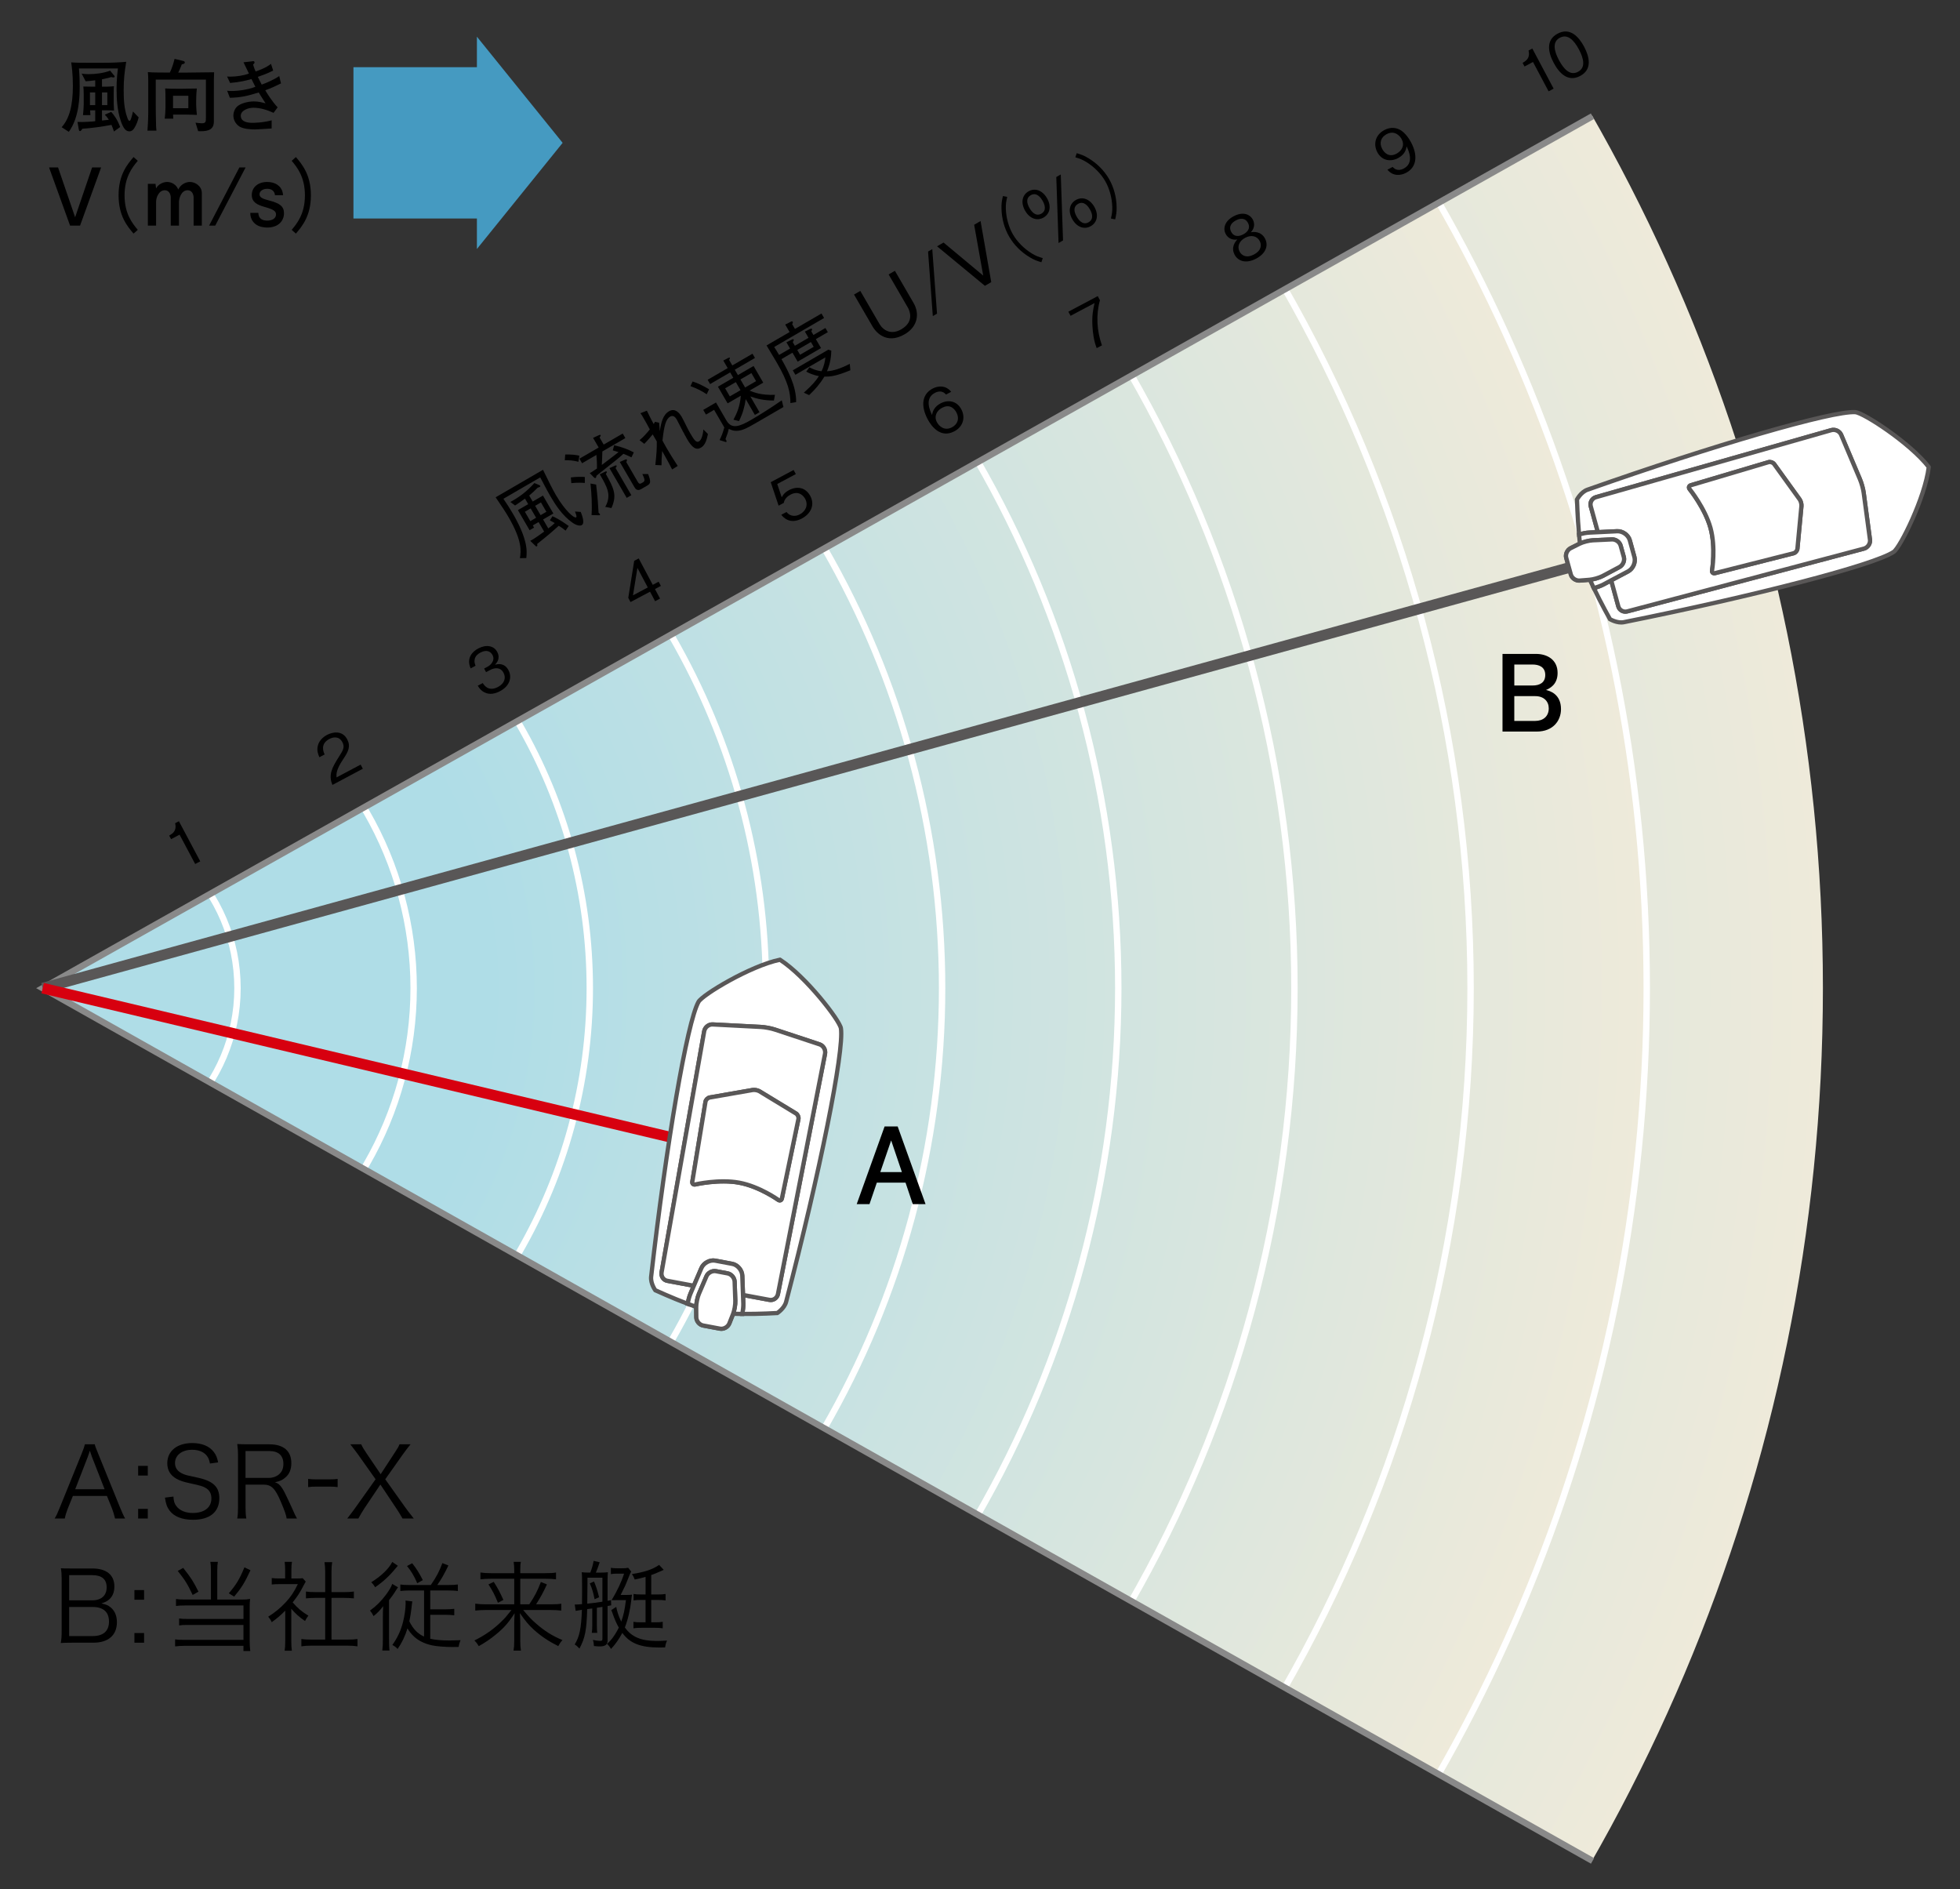 <?xml version="1.0" encoding="utf-8"?>
<!-- Generator: Adobe Illustrator 21.0.0, SVG Export Plug-In . SVG Version: 6.00 Build 0)  -->
<svg version="1.1" id="レイヤー_1" xmlns="http://www.w3.org/2000/svg" xmlns:xlink="http://www.w3.org/1999/xlink" x="0px"
	 y="0px" viewBox="0 0 130.184 125.462" enable-background="new 0 0 130.184 125.462" xml:space="preserve">
<rect x="0" y="0" width="130.184" height="125.462" fill="#333333" stroke="none"/>
<g>
	<g>
		<path d="M9.019,8.33C8.882,8.611,8.77,8.722,8.591,8.722c-0.212,0-0.398-0.154-0.588-0.752c-0.212-0.667-0.26-1.366-0.26-2.066
			c0-0.619,0.053-1.08,0.09-1.355H5.244C5.259,4.73,5.292,5.106,5.292,5.736c0,0.619-0.011,2.038-0.721,3.018L4.094,8.447
			c0.509-0.557,0.747-1.43,0.747-2.748c0-0.773-0.079-1.329-0.111-1.557c0.302,0.026,0.726,0.026,1.091,0.026h1.032
			c0.509,0,1.022-0.016,1.53-0.063C8.267,4.82,8.215,5.264,8.215,5.979c0,0.62,0.026,1.25,0.243,1.838
			c0.037,0.105,0.079,0.206,0.138,0.206S8.68,7.959,8.722,7.827c0.011-0.031,0.09-0.307,0.111-0.423L9.21,7.795
			C9.188,7.88,9.14,8.086,9.019,8.33z M7.568,8.733C7.526,8.6,7.489,8.484,7.404,8.293C6.763,8.415,6.118,8.504,5.461,8.552
			C5.445,8.595,5.382,8.706,5.312,8.706c-0.058,0-0.073-0.073-0.084-0.138l-0.08-0.471c0.43,0.021,0.938-0.021,1.176-0.048V7.324
			H6.228c-0.037,0-0.206,0.006-0.243,0.006c0.011,0.138,0.011,0.18,0.022,0.313H5.513c0.022-0.249,0.048-0.509,0.048-0.704V6.296
			c0-0.248-0.011-0.439-0.026-0.55c0.196,0.005,0.408,0.01,0.599,0.01h0.19V5.334C6.007,5.38,5.826,5.386,5.688,5.397L5.424,4.888
			c0.106,0.017,0.249,0.037,0.45,0.037c0.466,0,1.012-0.068,1.44-0.233L7.568,5c0.037,0.042,0.048,0.053,0.048,0.085
			c0,0.053-0.053,0.058-0.09,0.058c-0.053,0-0.101-0.016-0.133-0.026c-0.121,0.037-0.259,0.08-0.619,0.148v0.492h0.175
			c0.016,0,0.344,0,0.619-0.031c-0.011,0.09-0.016,0.186-0.016,0.477v0.678c0,0.021,0.021,0.402,0.021,0.461
			C7.463,7.33,7.065,7.324,6.906,7.324H6.774v0.678c0.074-0.011,0.392-0.037,0.455-0.047C7.102,7.758,7.044,7.7,6.96,7.616
			L7.388,7.43c0.206,0.233,0.407,0.508,0.593,1.006L7.568,8.733z M6.324,6.138h-0.35V6.98h0.35V6.138z M7.129,6.138H6.774V6.98
			h0.355V6.138z"/>
		<path d="M14.205,6.143v0.811c0,0.18,0.005,0.984,0,1.148c-0.016,0.625-0.588,0.62-1.043,0.609l-0.175-0.566
			c0.079,0.016,0.35,0.042,0.418,0.042c0.271,0,0.271-0.116,0.271-0.365V5.286h-3.331v1.615c0,0.105,0.006,1.164,0.022,1.461
			c0.005,0.133,0.016,0.233,0.026,0.313H9.794C9.8,8.584,9.821,8.298,9.826,8.171c0.005-0.116,0.021-0.397,0.021-0.71V5.323
			c0-0.185-0.011-0.418-0.026-0.535c0.158,0.021,0.365,0.021,0.635,0.026c0.133,0,0.71,0.006,0.826,0.006
			c0.138-0.302,0.217-0.524,0.313-0.911l0.571,0.138c0.048,0.011,0.111,0.043,0.111,0.101c0,0.074-0.068,0.101-0.201,0.122
			c-0.105,0.286-0.212,0.503-0.238,0.551h0.567c0.303,0,1.266-0.011,1.816-0.022C14.205,5.174,14.205,5.27,14.205,6.143z
			 M12.299,7.61h-0.805c0,0.048,0.016,0.228,0.016,0.27h-0.571c0.026-0.159,0.053-0.583,0.053-0.752V6.731
			c0-0.286,0-0.646-0.022-0.857c0.153,0.016,0.572,0.02,0.741,0.02h0.445c0.121,0,0.313-0.01,0.434-0.01
			c0.181-0.006,0.286-0.006,0.482-0.006c-0.022,0.18-0.043,0.529-0.043,0.794v0.286c0,0.148,0.021,0.429,0.048,0.673
			C12.961,7.625,12.558,7.61,12.299,7.61z M12.51,6.361h-1.017v0.825h1.017V6.361z"/>
		<path d="M17.62,5.995c0.143,0.244,0.439,0.721,0.82,1.134l-0.27,0.365c-0.418-0.19-0.874-0.339-1.334-0.339
			c-0.371,0-0.843,0.186-0.843,0.529c0,0.444,0.535,0.472,0.763,0.472c0.09,0,0.678,0,1.287-0.165v0.54
			c-0.175,0.011-0.948,0.065-1.106,0.065c-0.26,0-0.789-0.027-1.054-0.207c-0.265-0.186-0.382-0.466-0.382-0.715
			c0-0.243,0.117-0.481,0.249-0.599c0.217-0.195,0.667-0.339,1.112-0.339c0.302,0,0.524,0.059,0.778,0.128
			c-0.154-0.238-0.365-0.567-0.456-0.721c-0.746,0.228-1.212,0.339-1.916,0.35l-0.181-0.466c0.111,0.011,0.175,0.016,0.313,0.016
			c0.207,0,0.614-0.021,1.112-0.138c0.201-0.048,0.328-0.095,0.45-0.142c-0.043-0.079-0.223-0.445-0.26-0.514
			c-0.339,0.096-0.726,0.201-1.419,0.26l-0.201-0.43c0.101,0.011,0.132,0.011,0.217,0.011c0.387,0,0.874-0.068,1.234-0.206
			c-0.122-0.249-0.244-0.498-0.36-0.747l0.519-0.058c0.085-0.011,0.096-0.017,0.111-0.017c0.085,0,0.101,0.032,0.101,0.085
			c0,0.037-0.011,0.053-0.021,0.063c-0.01,0.011-0.063,0.069-0.074,0.08c0.069,0.222,0.106,0.312,0.17,0.455
			c0.265-0.09,0.667-0.233,1.021-0.503l0.144,0.444c-0.408,0.212-0.821,0.35-1.022,0.419c0.043,0.079,0.223,0.444,0.26,0.513
			c0.302-0.106,0.8-0.317,1.165-0.566l0.116,0.487C18.256,5.741,18.022,5.847,17.62,5.995z"/>
	</g>
	<g>
		<path d="M5.317,14.984H4.655l-1.397-3.865h0.598l1.134,3.31l1.128-3.31h0.598L5.317,14.984z"/>
		<path d="M8.871,15.513c-0.412-0.481-0.995-1.17-0.995-2.541c0-1.372,0.583-2.059,0.995-2.542l0.281,0.249
			c-0.35,0.418-0.879,1.059-0.879,2.293c0,1.233,0.529,1.874,0.879,2.292L8.871,15.513z"/>
		<path d="M12.86,14.984v-1.863c0-0.238-0.127-0.487-0.396-0.487c-0.461,0-0.577,0.614-0.577,0.767v1.583h-0.546v-1.869
			c0-0.232-0.127-0.481-0.396-0.481c-0.387,0-0.577,0.471-0.577,0.767v1.583H9.821v-2.774h0.509l0.037,0.302
			c0.169-0.323,0.534-0.429,0.735-0.429c0.048,0,0.524,0,0.741,0.503c0.201-0.435,0.625-0.503,0.773-0.503
			c0.37,0,0.789,0.291,0.789,0.73v2.171H12.86z"/>
		<path d="M14.295,14.984h-0.407l2.012-3.865h0.413L14.295,14.984z"/>
		<path d="M17.74,15.111c-0.191,0-0.52-0.037-0.763-0.223c-0.334-0.254-0.35-0.614-0.354-0.752h0.534
			c0.016,0.419,0.308,0.514,0.604,0.514c0.275,0,0.572-0.121,0.572-0.412c0-0.223-0.18-0.334-0.747-0.493
			c-0.514-0.143-0.862-0.322-0.862-0.794c0-0.524,0.429-0.868,1.022-0.868c0.185,0,0.636,0.037,0.894,0.396
			c0.122,0.17,0.144,0.334,0.164,0.482h-0.54c-0.047-0.424-0.444-0.424-0.518-0.424c-0.291,0-0.508,0.159-0.508,0.36
			c0,0.206,0.18,0.302,0.641,0.418c0.693,0.18,0.984,0.381,0.984,0.842C18.862,14.671,18.492,15.111,17.74,15.111z"/>
		<path d="M19.374,15.264c0.35-0.418,0.879-1.059,0.879-2.292c0-1.234-0.529-1.875-0.879-2.293l0.28-0.249
			c0.408,0.483,0.996,1.17,0.996,2.542c0,1.371-0.588,2.06-0.996,2.541L19.374,15.264z"/>
	</g>
	<g>
		<path d="M7.642,100.842c-0.053-0.233-0.124-0.46-0.201-0.661l-0.338-0.837H4.841l-0.338,0.837c-0.097,0.246-0.155,0.435-0.2,0.661
			H3.628c0.13-0.214,0.175-0.312,0.351-0.746l1.452-3.579c0.123-0.305,0.175-0.454,0.208-0.604h0.654
			c0.026,0.123,0.059,0.208,0.221,0.604l1.453,3.579c0.162,0.39,0.246,0.577,0.344,0.746H7.642z M6.111,96.757
			c-0.02-0.053-0.02-0.059-0.143-0.415c-0.032,0.097-0.059,0.168-0.071,0.214c-0.039,0.104-0.059,0.175-0.071,0.201l-0.83,2.14
			h1.952L6.111,96.757z"/>
		<path d="M9.816,97.989H9.175v-0.642h0.642V97.989z M9.175,100.842v-0.642h0.642v0.642H9.175z"/>
		<path d="M13.946,97.191c-0.053-0.259-0.104-0.389-0.227-0.538c-0.207-0.246-0.538-0.376-0.96-0.376
			c-0.668,0-1.135,0.357-1.135,0.882c0,0.338,0.182,0.577,0.564,0.733c0.175,0.071,0.182,0.071,0.928,0.233
			c1.037,0.221,1.452,0.616,1.452,1.368c0,0.914-0.629,1.433-1.744,1.433c-0.727,0-1.265-0.214-1.564-0.615
			c-0.168-0.228-0.239-0.429-0.305-0.856l0.564-0.071c0.019,0.312,0.064,0.467,0.201,0.642c0.214,0.286,0.603,0.448,1.083,0.448
			c0.771,0,1.238-0.363,1.238-0.967c0-0.317-0.13-0.558-0.376-0.693c-0.214-0.124-0.285-0.143-1.07-0.318
			c-0.408-0.084-0.661-0.175-0.882-0.298c-0.402-0.227-0.602-0.571-0.602-1.024c0-0.817,0.654-1.343,1.66-1.343
			c0.642,0,1.141,0.207,1.433,0.597c0.15,0.194,0.214,0.356,0.285,0.687L13.946,97.191z"/>
		<path d="M19.038,100.842c-0.019-0.194-0.109-0.46-0.382-1.108c-0.376-0.889-0.629-1.142-1.148-1.142h-1.199v1.518
			c0,0.33,0.013,0.499,0.052,0.732h-0.604c0.039-0.233,0.052-0.408,0.052-0.727V96.64c0-0.279-0.013-0.486-0.052-0.746
			c0.227,0.014,0.409,0.02,0.707,0.02h1.427c0.94,0,1.459,0.441,1.459,1.245c0,0.415-0.123,0.727-0.389,0.953
			c-0.188,0.169-0.351,0.247-0.7,0.324c0.266,0.078,0.428,0.253,0.661,0.714c0.155,0.305,0.312,0.642,0.513,1.09
			c0.109,0.253,0.2,0.447,0.291,0.603H19.038z M17.845,98.145c0.291,0,0.558-0.104,0.732-0.279c0.169-0.162,0.246-0.376,0.246-0.655
			c0-0.551-0.324-0.85-0.941-0.85h-1.575v1.784H17.845z"/>
		<path d="M20.467,98.211c0.182,0.025,0.317,0.032,0.59,0.032h0.771c0.279,0,0.415-0.007,0.597-0.032v0.545
			c-0.182-0.026-0.324-0.033-0.597-0.033h-0.771c-0.259,0-0.408,0.007-0.59,0.033V98.211z"/>
		<path d="M24.194,100.181c-0.155,0.24-0.279,0.447-0.39,0.661h-0.739c0.357-0.46,0.441-0.583,0.577-0.771l1.304-1.835l-1.147-1.622
			c-0.182-0.246-0.331-0.447-0.532-0.7h0.726c0.078,0.176,0.188,0.363,0.363,0.616l0.928,1.368l0.895-1.368
			c0.226-0.344,0.285-0.44,0.356-0.616h0.733c-0.182,0.221-0.344,0.435-0.539,0.707l-1.141,1.615l1.297,1.822
			c0.123,0.175,0.278,0.382,0.597,0.784h-0.746c-0.188-0.324-0.26-0.447-0.402-0.655l-1.069-1.602L24.194,100.181z"/>
		<path d="M4.75,109.089c-0.285,0-0.486,0.007-0.714,0.02c0.046-0.26,0.059-0.428,0.059-0.804v-3.47
			c0-0.279-0.013-0.454-0.052-0.688c0.201,0.013,0.331,0.013,0.707,0.013h1.381c0.94,0,1.466,0.429,1.466,1.193
			c0,0.376-0.116,0.661-0.351,0.869c-0.136,0.117-0.253,0.175-0.512,0.26c0.298,0.058,0.454,0.123,0.629,0.272
			c0.266,0.227,0.402,0.558,0.402,0.973c0,0.868-0.571,1.361-1.563,1.361H4.75z M6.125,106.275c0.602,0,0.959-0.317,0.959-0.862
			c0-0.538-0.324-0.811-0.966-0.811H4.593v1.673H6.125z M4.593,108.649h1.563c0.707,0,1.083-0.338,1.083-0.96
			c0-0.643-0.376-0.973-1.096-0.973H4.593V108.649z"/>
		<path d="M9.57,106.236H8.928v-0.642H9.57V106.236z M8.928,109.089v-0.642H9.57v0.642H8.928z"/>
		<path d="M14.01,104.303c0-0.278-0.013-0.435-0.039-0.583h0.499c-0.025,0.148-0.039,0.298-0.039,0.583v1.92h1.667
			c0.201,0,0.331-0.007,0.513-0.039c-0.02,0.182-0.026,0.299-0.026,0.513v2.289c0,0.253,0.013,0.44,0.039,0.655H16.17v-0.344h-3.936
			c-0.239,0-0.415,0.013-0.603,0.038v-0.467c0.168,0.026,0.317,0.033,0.597,0.033h3.942v-0.992h-3.696
			c-0.26,0-0.415,0.006-0.577,0.032v-0.461c0.155,0.026,0.298,0.032,0.597,0.032h3.677v-0.895h-3.891
			c-0.266,0-0.396,0.007-0.591,0.032v-0.46c0.182,0.025,0.325,0.032,0.61,0.032h1.712V104.303z M12.169,104.122
			c0.531,0.675,0.661,0.876,1.012,1.576l-0.383,0.221c-0.363-0.759-0.493-0.967-0.992-1.596L12.169,104.122z M16.636,104.278
			c-0.389,0.836-0.583,1.147-1.083,1.751l-0.356-0.221c0.499-0.584,0.707-0.921,1.038-1.725L16.636,104.278z"/>
		<path d="M19.348,108.986c0,0.273,0.013,0.46,0.038,0.636h-0.479c0.026-0.188,0.039-0.37,0.039-0.643v-2.017
			c-0.318,0.317-0.493,0.467-0.896,0.766c-0.071-0.156-0.123-0.233-0.239-0.363c0.454-0.285,0.811-0.577,1.167-0.96
			c0.337-0.363,0.551-0.681,0.804-1.206H18.57c-0.195,0-0.338,0.006-0.52,0.025v-0.428c0.176,0.02,0.318,0.026,0.506,0.026h0.383
			v-0.603c0-0.189-0.013-0.356-0.032-0.499h0.486c-0.026,0.136-0.039,0.305-0.039,0.506v0.597h0.376
			c0.195,0,0.299-0.007,0.376-0.019l0.201,0.226c-0.045,0.071-0.084,0.143-0.155,0.279c-0.194,0.396-0.408,0.726-0.713,1.103
			c0.33,0.382,0.596,0.609,1.044,0.882c-0.098,0.123-0.156,0.214-0.221,0.356c-0.409-0.285-0.649-0.499-0.914-0.817V108.986z
			 M21.598,104.33c0-0.221-0.013-0.344-0.046-0.59h0.513c-0.039,0.227-0.046,0.369-0.046,0.59v1.4h0.85
			c0.279,0,0.454-0.013,0.636-0.039v0.454c-0.201-0.02-0.408-0.032-0.636-0.032h-0.85v2.77h1.025c0.337,0,0.531-0.014,0.7-0.039
			v0.486c-0.214-0.032-0.415-0.046-0.7-0.046H20.71c-0.285,0-0.486,0.014-0.693,0.046v-0.486c0.168,0.025,0.362,0.039,0.7,0.039
			h0.882v-2.77h-0.643c-0.22,0-0.435,0.013-0.635,0.032v-0.454c0.168,0.026,0.362,0.039,0.635,0.039h0.643V104.33z"/>
		<path d="M25.431,107.423c0-0.286,0-0.422,0.02-0.759c-0.22,0.285-0.382,0.453-0.642,0.661c-0.064-0.143-0.137-0.253-0.233-0.37
			c0.415-0.298,0.759-0.642,1.063-1.057c0.221-0.298,0.337-0.499,0.415-0.714l0.383,0.228c-0.066,0.084-0.066,0.084-0.228,0.344
			c-0.084,0.136-0.188,0.273-0.369,0.506v2.587c0,0.324,0.006,0.559,0.032,0.759h-0.479c0.025-0.188,0.038-0.447,0.038-0.752
			V107.423z M26.424,103.979c-0.045,0.046-0.045,0.052-0.155,0.182c-0.415,0.506-0.823,0.882-1.355,1.245
			c-0.071-0.136-0.155-0.233-0.259-0.33c0.648-0.396,1.174-0.901,1.4-1.35L26.424,103.979z M28.616,105.257
			c0.383-0.559,0.564-0.908,0.766-1.453l0.401,0.155c-0.266,0.559-0.473,0.921-0.739,1.298h0.759c0.253,0,0.428-0.007,0.609-0.033
			v0.429c-0.2-0.02-0.396-0.033-0.622-0.033h-1.213v1.252h1.005c0.233,0,0.415-0.013,0.591-0.032v0.428
			c-0.189-0.02-0.37-0.032-0.597-0.032h-0.999v1.589c0.318,0.078,0.766,0.116,1.277,0.116c0.176,0,0.376-0.006,0.739-0.019
			c-0.071,0.162-0.103,0.271-0.129,0.447c-0.195,0.006-0.312,0.006-0.435,0.006c-0.454,0-1.045-0.045-1.33-0.11
			c-0.519-0.109-0.966-0.337-1.265-0.648c-0.143-0.143-0.246-0.272-0.369-0.479c-0.162,0.525-0.363,0.94-0.655,1.368
			c-0.116-0.13-0.201-0.188-0.35-0.266c0.344-0.486,0.551-0.928,0.7-1.491c0.11-0.415,0.182-0.928,0.182-1.265
			c0-0.085,0-0.11-0.007-0.195l0.454,0.059c-0.02,0.085-0.032,0.194-0.052,0.383c-0.039,0.351-0.078,0.604-0.149,0.94
			c0.26,0.519,0.551,0.817,0.979,1.012v-3.062h-0.953c-0.228,0-0.454,0.014-0.623,0.033v-0.429c0.175,0.026,0.363,0.033,0.609,0.033
			H28.616z M27.378,103.811c0.317,0.408,0.453,0.629,0.706,1.122l-0.369,0.207c-0.221-0.506-0.402-0.804-0.681-1.142L27.378,103.811
			z"/>
		<path d="M35.154,106.541c0.363-0.538,0.551-0.901,0.771-1.484l0.402,0.162c-0.228,0.499-0.429,0.869-0.72,1.322h0.959
			c0.377,0,0.558-0.013,0.714-0.045v0.46c-0.201-0.025-0.415-0.038-0.727-0.038h-1.803c0.408,0.486,0.551,0.635,0.857,0.901
			c0.563,0.492,1.089,0.823,1.751,1.096c-0.117,0.13-0.188,0.233-0.279,0.402c-0.655-0.331-1.154-0.668-1.634-1.103
			c-0.338-0.312-0.558-0.577-0.915-1.09c0.02,0.356,0.026,0.532,0.026,0.7v1.161c0,0.266,0.013,0.44,0.045,0.629H34.11
			c0.032-0.194,0.045-0.363,0.045-0.629v-1.161c0-0.194,0.007-0.305,0.026-0.693c-0.415,0.642-0.701,0.966-1.22,1.394
			c-0.376,0.312-0.732,0.552-1.161,0.792c-0.104-0.169-0.148-0.233-0.291-0.377c0.668-0.324,1.277-0.745,1.803-1.265
			c0.239-0.233,0.298-0.298,0.661-0.758h-1.692c-0.26,0-0.454,0.013-0.714,0.038v-0.46c0.221,0.032,0.409,0.045,0.707,0.045h1.881
			v-1.698h-1.55c-0.253,0-0.467,0.013-0.694,0.038v-0.453c0.227,0.032,0.422,0.045,0.707,0.045h1.537v-0.214
			c0-0.221-0.013-0.363-0.039-0.538h0.48c-0.033,0.162-0.039,0.278-0.039,0.538v0.214h1.653c0.37,0,0.558-0.013,0.72-0.045v0.453
			c-0.194-0.025-0.396-0.038-0.707-0.038h-1.666v1.698H35.154z M32.794,105.049c0.278,0.434,0.389,0.648,0.642,1.2l-0.363,0.188
			c-0.214-0.525-0.344-0.778-0.629-1.219L32.794,105.049z"/>
		<path d="M39.001,106.859c-0.039,1.413-0.137,1.906-0.513,2.62c-0.13-0.144-0.194-0.195-0.317-0.272
			c0.324-0.525,0.434-1.07,0.479-2.303c-0.175,0.026-0.253,0.039-0.415,0.071l-0.059-0.421c0.02,0,0.039,0,0.046,0
			c0.091,0,0.253-0.007,0.435-0.026c0.006-0.24,0.006-0.681,0.006-0.985c0-0.771-0.006-0.973-0.025-1.135
			c0.136,0.02,0.266,0.025,0.492,0.025h0.078c0.11-0.292,0.162-0.46,0.221-0.778l0.402,0.091c-0.117,0.351-0.156,0.461-0.253,0.688
			h0.35c0.188,0,0.324-0.006,0.447-0.025c-0.013,0.129-0.02,0.337-0.02,0.57v1.329c0.117-0.02,0.117-0.02,0.228-0.045l0.013,0.344
			c-0.13,0.025-0.13,0.025-0.24,0.045v2.283c0,0.285-0.148,0.401-0.531,0.401c-0.098,0-0.149-0.006-0.376-0.025
			c-0.007-0.169-0.026-0.266-0.065-0.408c0.149,0.038,0.338,0.065,0.454,0.065c0.156,0,0.176-0.02,0.176-0.169v-2.088
			c-0.208,0.032-0.208,0.032-0.37,0.059v1.167c0,0.233,0.007,0.356,0.026,0.499h-0.363c0.025-0.162,0.032-0.317,0.032-0.499v-1.122
			L39.001,106.859z M40.012,104.771h-0.993v0.414l-0.013,1.311c0.331-0.032,0.616-0.071,1.006-0.13V104.771z M39.454,105.023
			c0.144,0.338,0.221,0.584,0.338,1.045l-0.299,0.136c-0.091-0.454-0.148-0.655-0.317-1.057L39.454,105.023z M41.582,105.918
			c0.188,0,0.33-0.007,0.396-0.02c0,0.026-0.007,0.045-0.007,0.059c-0.02,0.091-0.02,0.091-0.039,0.292
			c-0.065,0.615-0.227,1.322-0.428,1.828c0.447,0.629,1.07,0.896,2.114,0.896c0.207,0,0.35-0.007,0.688-0.026
			c-0.071,0.155-0.098,0.253-0.13,0.454c-0.188,0.007-0.305,0.007-0.376,0.007c-1.252,0-1.952-0.272-2.465-0.967
			c-0.226,0.422-0.486,0.785-0.752,1.063c-0.091-0.155-0.162-0.246-0.266-0.337c0.278-0.233,0.551-0.604,0.784-1.083
			c-0.162-0.279-0.285-0.571-0.435-0.999c-0.032-0.091-0.039-0.11-0.064-0.162l0.33-0.214c0.053,0.312,0.176,0.668,0.331,0.979
			c0.162-0.454,0.228-0.766,0.312-1.427h-0.59c-0.117,0-0.221,0-0.363,0.006c0.369-0.615,0.642-1.18,0.83-1.764h-0.467
			c-0.182,0-0.286,0.007-0.409,0.032v-0.421c0.123,0.025,0.221,0.032,0.422,0.032h0.35c0.156,0,0.234-0.007,0.377-0.032l0.201,0.253
			c-0.059,0.097-0.059,0.097-0.267,0.616c-0.084,0.227-0.194,0.46-0.434,0.934H41.582z M42.879,106.25h-0.279
			c-0.24,0-0.356,0.006-0.519,0.032v-0.429c0.149,0.026,0.272,0.033,0.525,0.033h0.273v-1.168c-0.24,0.071-0.358,0.098-0.72,0.176
			c-0.053-0.149-0.098-0.233-0.188-0.363c0.837-0.13,1.375-0.305,1.809-0.609l0.305,0.33c-0.085,0.032-0.085,0.032-0.356,0.156
			c-0.176,0.077-0.279,0.123-0.474,0.188v1.291h0.408c0.253,0,0.376-0.007,0.545-0.033v0.429c-0.175-0.026-0.292-0.032-0.545-0.032
			h-0.408v1.484h0.24c0.253,0,0.362-0.006,0.524-0.032v0.428c-0.162-0.025-0.291-0.032-0.524-0.032h-0.883
			c-0.239,0-0.369,0.007-0.538,0.032v-0.428c0.149,0.026,0.272,0.032,0.525,0.032h0.279V106.25z"/>
	</g>
	<g>
		<g>
			<g>
				<g>
					<defs>
						<polyline id="SVGID_1_" points="150.191,-17.343 2.835,65.623 150.191,148.588 						"/>
					</defs>
					<clipPath id="SVGID_2_">
						<use xlink:href="#SVGID_1_"  overflow="visible"/>
					</clipPath>
					<g clip-path="url(#SVGID_2_)">
						
							<radialGradient id="SVGID_3_" cx="22.473" cy="135.869" r="105.304" gradientTransform="matrix(1.111 0 0 1.111 -20.895 -85.343)" gradientUnits="userSpaceOnUse">
							<stop  offset="0.27" style="stop-color:#AFDDE7"/>
							<stop  offset="1" style="stop-color:#EEEADA"/>
						</radialGradient>
						<path fill="url(#SVGID_3_)" d="M121.078,65.613c0,64.626-52.384,117.011-117.004,117.011
							c-64.618,0-117.002-52.385-117.002-117.011c0-64.619,52.384-116.995,117.002-116.995
							C68.694-51.382,121.078,0.994,121.078,65.613z"/>
						<radialGradient id="SVGID_4_" cx="4.074" cy="65.623" r="105.302" gradientUnits="userSpaceOnUse">
							<stop  offset="0.27" style="stop-color:#AFDDE7"/>
							<stop  offset="1" style="stop-color:#EEEADA"/>
						</radialGradient>
						<path fill="url(#SVGID_4_)" stroke="#FFFFFF" stroke-width="0.425" d="M109.377,65.616
							c0,58.163-47.146,105.309-105.303,105.309c-58.155,0-105.302-47.146-105.302-105.309c0-58.158,47.146-105.295,105.302-105.295
							C62.231-39.679,109.377,7.458,109.377,65.616z"/>
						<circle fill="none" stroke="#FFFFFF" stroke-width="0.425" cx="4.074" cy="65.622" r="11.7"/>
						<circle fill="none" stroke="#FFFFFF" stroke-width="0.425" cx="4.074" cy="65.622" r="23.401"/>
						<circle fill="none" stroke="#FFFFFF" stroke-width="0.425" cx="4.074" cy="65.622" r="35.1"/>
						<circle fill="none" stroke="#FFFFFF" stroke-width="0.425" cx="4.074" cy="65.621" r="46.801"/>
						<circle fill="none" stroke="#FFFFFF" stroke-width="0.425" cx="4.074" cy="65.621" r="58.501"/>
						<circle fill="none" stroke="#FFFFFF" stroke-width="0.425" cx="4.074" cy="65.622" r="70.202"/>
						<circle fill="none" stroke="#FFFFFF" stroke-width="0.425" cx="4.074" cy="65.62" r="81.903"/>
						<circle fill="none" stroke="#FFFFFF" stroke-width="0.425" cx="4.074" cy="65.618" r="93.602"/>
					</g>
				</g>
				<polyline fill="none" stroke="#898989" stroke-width="0.425" points="105.771,7.719 2.835,65.623 105.777,123.579 				"/>
			</g>
			<g>
				<path d="M12.964,57.378l-1.037-1.949l-0.562,0.3l-0.127-0.237c0.231-0.142,0.517-0.316,0.393-0.822l0.252-0.134l1.417,2.665
					L12.964,57.378z"/>
			</g>
			<g>
				<path d="M22.081,52.125c-0.283-0.664-0.034-1.138,0.432-1.873c0.278-0.438,0.404-0.632,0.226-0.968
					c-0.224-0.42-0.621-0.34-0.869-0.207c-0.628,0.334-0.375,0.879-0.307,1.025l-0.348,0.184c-0.07-0.16-0.193-0.427-0.104-0.769
					c0.101-0.415,0.474-0.642,0.605-0.711c0.379-0.202,1.02-0.318,1.341,0.284c0.25,0.472,0.083,0.817-0.269,1.337
					c-0.481,0.715-0.45,0.994-0.434,1.2l1.6-0.851l0.146,0.274L22.081,52.125z"/>
			</g>
			<g>
				<path d="M33.216,45.897c-0.307,0.163-0.68,0.263-1.032,0.084c-0.255-0.126-0.367-0.31-0.451-0.444l0.332-0.176
					c0.084,0.133,0.374,0.598,1.013,0.258c0.449-0.239,0.538-0.619,0.365-0.943c-0.206-0.387-0.593-0.34-0.878-0.188l-0.281,0.149
					l-0.128-0.241l0.237-0.126c0.204-0.109,0.51-0.416,0.32-0.771c-0.108-0.204-0.361-0.398-0.807-0.161
					c-0.175,0.093-0.334,0.234-0.377,0.436c-0.04,0.189,0.015,0.328,0.059,0.437l-0.328,0.175c-0.293-0.674,0.096-1.105,0.505-1.322
					c0.532-0.283,1.039-0.187,1.259,0.226c0.24,0.452-0.051,0.752-0.144,0.849c0.171-0.039,0.618-0.15,0.893,0.368
					C34.025,44.979,33.858,45.555,33.216,45.897z"/>
			</g>
			<g>
				<path d="M43.504,39.118l0.336,0.633l-0.328,0.175l-0.336-0.633l-1.297,0.689l-0.149-0.281l0.394-2.457l0.3-0.159l0.932,1.753
					l0.391-0.208l0.149,0.28L43.504,39.118z M42.337,37.715l-0.293,1.819l0.982-0.522L42.337,37.715z"/>
			</g>
			<g>
				<path d="M53.263,34.431c-0.576,0.307-1.048,0.168-1.371-0.245l0.347-0.185c0.224,0.289,0.578,0.32,0.881,0.159
					c0.376-0.2,0.588-0.603,0.361-1.03c-0.066-0.125-0.376-0.601-0.978-0.281c-0.164,0.088-0.401,0.267-0.444,0.548l-0.344,0.183
					l-0.523-1.559l1.521-0.81l0.146,0.273l-1.234,0.656l0.298,0.887c0.061-0.116,0.157-0.304,0.479-0.476
					c0.544-0.289,1.11-0.191,1.421,0.393C54.146,33.554,53.83,34.13,53.263,34.431z"/>
			</g>
			<g>
				<path d="M63.39,28.642c-0.912,0.485-1.521-0.324-1.768-0.788c-0.505-0.949-0.348-1.693,0.316-2.046
					c0.344-0.184,0.867-0.255,1.241,0.211l-0.343,0.182c-0.08-0.089-0.313-0.339-0.747-0.107c-0.704,0.374-0.312,1.19-0.18,1.467
					c0.034-0.262,0.166-0.562,0.563-0.773c0.479-0.254,1.068-0.193,1.379,0.393C64.134,27.709,63.986,28.326,63.39,28.642z
					 M63.164,27.026c-0.193-0.091-0.41-0.04-0.593,0.057c-0.336,0.179-0.558,0.545-0.341,0.954c0.144,0.271,0.508,0.601,1.004,0.337
					c0.379-0.202,0.505-0.583,0.292-0.983C63.462,27.269,63.343,27.108,63.164,27.026z"/>
			</g>
			<g>
				<path d="M73.191,22.934l-0.348,0.185c-0.188-0.476-0.258-0.986-0.285-1.497c-0.034-0.689,0.048-1.065,0.142-1.495l-1.592,0.846
					l-0.146-0.273l1.95-1.036l0.146,0.273C72.787,20.924,72.85,21.968,73.191,22.934z"/>
			</g>
			<g>
				<path d="M83.438,17.173c-0.653,0.348-1.196,0.19-1.433-0.255c-0.273-0.515,0.074-0.901,0.176-1.016
					c-0.336,0.062-0.623-0.091-0.766-0.357c-0.209-0.395-0.053-0.876,0.527-1.185c0.596-0.316,1.07-0.152,1.273,0.227
					c0.137,0.259,0.112,0.583-0.129,0.833c0.152-0.021,0.664-0.091,0.938,0.424C84.267,16.301,84.078,16.834,83.438,17.173z
					 M82.09,14.635c-0.26,0.138-0.509,0.392-0.313,0.761c0.195,0.369,0.549,0.303,0.805,0.166c0.244-0.13,0.509-0.382,0.309-0.758
					C82.694,14.435,82.344,14.5,82.09,14.635z M82.705,15.792c-0.392,0.208-0.552,0.574-0.367,0.921
					c0.139,0.264,0.462,0.448,0.955,0.186c0.488-0.26,0.517-0.63,0.377-0.894C83.495,15.677,83.117,15.574,82.705,15.792z"/>
			</g>
			<g>
				<path d="M93.398,11.474c-0.361,0.191-0.877,0.246-1.244-0.206l0.344-0.183c0.082,0.084,0.314,0.334,0.744,0.106
					c0.705-0.375,0.316-1.193,0.184-1.47c-0.019,0.132-0.072,0.517-0.561,0.777c-0.482,0.256-1.074,0.19-1.383-0.39
					c-0.283-0.533-0.131-1.153,0.465-1.471c0.424-0.225,0.785-0.149,1.025-0.025c0.369,0.193,0.641,0.634,0.748,0.835
					C94.166,10.284,94.129,11.085,93.398,11.474z M92.099,8.91c-0.369,0.195-0.511,0.57-0.291,0.983
					c0.119,0.226,0.429,0.588,0.947,0.313C93.138,10,93.306,9.63,93.103,9.247C92.967,8.991,92.611,8.638,92.099,8.91z"/>
			</g>
			<g>
				<path d="M102.858,6.065l-1.036-1.949l-0.563,0.3l-0.127-0.238c0.23-0.141,0.517-0.316,0.393-0.822l0.252-0.133l1.416,2.664
					L102.858,6.065z"/>
				<path d="M104.957,5.043c-0.818,0.435-1.402-0.195-1.76-0.868c-0.357-0.671-0.553-1.509,0.265-1.943s1.401,0.205,1.755,0.869
					C105.572,3.771,105.774,4.609,104.957,5.043z M103.607,2.506c-0.521,0.277-0.381,0.887-0.063,1.484
					c0.332,0.625,0.755,1.051,1.267,0.779c0.515-0.273,0.392-0.865,0.062-1.486C104.546,2.667,104.123,2.233,103.607,2.506z"/>
			</g>
			<g>
				<path d="M36.066,31.198c0.392,0.814,0.644,1.31,0.854,1.672c0.617,1.062,1.223,1.556,1.337,1.489
					c0.032-0.019,0.078-0.045-0.067-0.391l0.384,0.028c0.1,0.256,0.277,0.752,0.071,0.872c-0.215,0.125-0.583-0.127-0.637-0.169
					c-0.653-0.46-1.11-1.161-1.448-1.743c-0.167-0.289-0.216-0.383-0.678-1.253l-2.445,1.42c0.221,0.325,0.432,0.649,0.643,1.011
					c0.172,0.297,0.602,1.059,0.795,1.803c0.141,0.525,0.109,0.863,0.083,1.122l-0.425,0.008c0.075-0.472,0.164-1.143-0.754-2.723
					c-0.215-0.37-0.383-0.615-0.858-1.319L36.066,31.198z M35.774,34.669l-0.385,0.223l0.085,0.146l-0.298,0.173L34.4,33.875
					l0.683-0.396l-0.213-0.366c-0.327,0.238-0.478,0.339-0.66,0.456l-0.313-0.234c0.521-0.283,1.051-0.646,1.596-1.256l0.325,0.135
					c0.017,0.009,0.054,0.03,0.064,0.049c0.021,0.036-0.013,0.062-0.036,0.076c-0.045,0.026-0.095,0.035-0.127,0.043
					c-0.229,0.229-0.376,0.365-0.57,0.526l0.232,0.398l0.682-0.396l0.691,1.191l-0.682,0.396l0.345,0.594
					c0.206-0.15,0.302-0.228,0.429-0.357c-0.108-0.062-0.271-0.149-0.324-0.18l0.173-0.273c0.173,0.078,0.471,0.21,1.079,0.647
					l-0.206,0.31c-0.18-0.151-0.286-0.219-0.457-0.322c-0.336,0.307-0.741,0.663-1.431,1.206c0.011,0.049,0.027,0.13-0.023,0.159
					c-0.036,0.022-0.081-0.014-0.104-0.044l-0.334-0.32c0.168-0.091,0.289-0.155,0.923-0.614L35.774,34.669z M35.609,34.384
					l-0.362-0.622l-0.385,0.224l0.362,0.621L35.609,34.384z M36.291,33.988l-0.361-0.622l-0.385,0.224l0.361,0.622L36.291,33.988z"
					/>
				<path d="M37.542,30.182c0.432-0.006,0.687,0.023,0.939,0.078l-0.064,0.406c-0.314-0.087-0.583-0.108-0.903-0.101L37.542,30.182z
					 M37.917,31.704c0.332-0.04,0.604-0.046,0.926-0.03l0.003,0.395c-0.151-0.009-0.44-0.03-0.899,0.014L37.917,31.704z
					 M41.942,30.37c-0.156-0.081-0.46-0.204-0.534-0.234c-0.332,0.303-0.566,0.488-1.302,1.067c-0.074,0.061-0.418,0.335-0.49,0.389
					c-0.005,0.046-0.014,0.125-0.056,0.148c-0.041,0.023-0.086-0.012-0.116-0.042l-0.271-0.277c0.086-0.051,0.162-0.088,0.477-0.308
					c0.006-0.4-0.016-0.658-0.036-0.903l-0.952,0.553l-0.175-0.303l1.277-0.741l-0.373-0.641l0.397-0.183
					c0.022-0.013,0.083-0.035,0.104,0.002c0.021,0.036-0.015,0.081-0.068,0.155l0.273,0.471l1.264-0.733l0.175,0.303l-1.528,0.888
					c-0.003,0.26-0.02,0.599-0.036,0.896c0.795-0.601,0.878-0.67,1.113-0.854c-0.193-0.059-0.223-0.067-0.384-0.113l0.09-0.34
					c0.538,0.114,0.929,0.28,1.309,0.471L41.942,30.37z M39.595,32.179c0.104,0.864,0.139,1.419,0.162,1.871
					c0.032,0.024,0.067,0.054,0.089,0.09c0.008,0.014,0.023,0.048-0.005,0.063c-0.019,0.011-0.039,0.018-0.108,0.015l-0.442-0.013
					c0.047-0.657-0.004-1.503-0.072-2.095L39.595,32.179z M40.199,33.66c0.131-0.217,0.291-0.616,0.168-1.059
					c-0.093-0.351-0.273-0.662-0.531-1.106l0.363-0.174c0.019-0.011,0.076-0.038,0.1,0.003c0.024,0.041-0.016,0.089-0.059,0.151
					c0.536,0.956,0.757,1.409,0.371,2.264L40.199,33.66z M40.481,31.089l0.369-0.165c0.025-0.01,0.083-0.035,0.102-0.004
					c0.024,0.041-0.03,0.115-0.065,0.16l1.048,1.804l-0.308,0.179L40.481,31.089z M42.582,32.483
					c-0.274,0.16-0.396-0.05-0.449-0.142l-0.966-1.662l0.356-0.157c0.039-0.017,0.087-0.039,0.11,0.002
					c0.022,0.037,0.008,0.075-0.034,0.161l0.773,1.332c0.083,0.142,0.169,0.11,0.232,0.072l0.11-0.063
					c0.142-0.082,0.11-0.21-0.048-0.546h0.379c0.221,0.538,0.149,0.646-0.048,0.762L42.582,32.483z"/>
				<path d="M47.021,28.822c-0.071,0.33-0.158,0.729-0.46,0.904c-0.33,0.191-0.592,0.006-0.935-0.585
					c-0.141-0.242-0.41-0.76-0.523-0.987c-0.017-0.027-0.096-0.195-0.157-0.301c-0.099-0.17-0.246-0.297-0.438-0.186
					c-0.274,0.16-0.397,0.58-0.506,1.586c0.06,0.111,0.102,0.205,0.264,0.484c0.287,0.494,0.387,0.644,0.749,1.205l-0.372,0.234
					c-0.125-0.246-0.27-0.536-0.663-1.226c-0.034,0.542-0.046,0.67-0.042,0.949l-0.41-0.019c0.084-0.783,0.103-1.1,0.095-1.566
					l-0.271-0.467c-0.093,0.114-0.337,0.409-0.558,0.63l-0.315-0.246c0.26-0.207,0.524-0.519,0.682-0.714
					c-0.138-0.268-0.337-0.612-0.491-0.878c-0.062-0.106-0.088-0.14-0.134-0.198l0.429-0.169c0.06,0.124,0.264,0.55,0.453,0.888
					c0.041-0.067,0.059-0.09,0.086-0.149l0.274,0.061c0.011,0.092,0.038,0.486,0.048,0.567c0.084-0.581,0.208-1.095,0.611-1.329
					c0.389-0.226,0.678,0.091,0.848,0.384c0.016,0.026,0.08,0.148,0.164,0.314c0.247,0.499,0.277,0.562,0.402,0.777
					c0.256,0.439,0.398,0.632,0.572,0.53c0.128-0.074,0.253-0.312,0.296-0.796L47.021,28.822z"/>
				<path d="M46.94,26.181c-0.326-0.215-0.619-0.37-1.078-0.538l0.141-0.308c0.333,0.1,0.669,0.268,1.095,0.515L46.94,26.181z
					 M52.037,27.029l-1.79,1.039c-0.682,0.396-0.975,0.536-1.325,0.544c-0.206,0.003-0.335-0.05-0.516-0.129
					c-0.035,0.161-0.076,0.313-0.219,0.679c0.006,0.008,0.053,0.079,0.058,0.088c0.026,0.046,0.018,0.082-0.01,0.098
					c-0.022,0.014-0.033,0.008-0.094-0.013l-0.347-0.111c0.109-0.223,0.212-0.446,0.315-0.839l-0.678-1.167l-0.54,0.314
					l-0.182-0.311l0.848-0.492l0.696,1.2c0.335,0.576,0.843,0.416,1.63-0.041c0.696-0.404,1.378-0.844,2.042-1.303L52.037,27.029z
					 M48.804,24.552l0.208,0.357l1.04-0.604l0.643,1.107l-0.906,0.526c0.277,0.121,0.762,0.312,1.684,0.284l-0.069,0.377
					c-0.657-0.004-1.117-0.109-1.565-0.271l0.607,1.047l-0.307,0.179l-0.607-1.048c-0.072,0.489-0.182,0.913-0.446,1.458
					l-0.37-0.091c0.233-0.43,0.44-0.917,0.488-1.594l-0.875,0.508l-0.644-1.107l1.021-0.593l-0.208-0.357l-1.332,0.774l-0.164-0.284
					l1.332-0.774l-0.293-0.504l0.324-0.169c0.063-0.03,0.095-0.037,0.111-0.01c0.018,0.031-0.001,0.062-0.049,0.138l0.213,0.367
					l1.342-0.779l0.164,0.283L48.804,24.552z M48.874,25.376l-0.71,0.412l0.311,0.536l0.71-0.412L48.874,25.376z M49.908,24.775
					l-0.728,0.424l0.311,0.535l0.728-0.422L49.908,24.775z"/>
				<path d="M51.906,23.848c0.365,0.65,0.996,1.767,0.974,2.856l-0.38,0.063c-0.002-0.699-0.136-1.361-0.901-2.68
					c-0.101-0.174-0.595-1.002-0.684-1.147l1.529-0.889l-0.29-0.498l0.375-0.188c0.027-0.016,0.094-0.048,0.123,0.003
					c0.032,0.055-0.018,0.127-0.037,0.155l0.186,0.32l1.763-1.024l0.173,0.298l-3.314,1.925c0.147,0.233,0.197,0.309,0.324,0.528
					l0.729-0.423l-0.242-0.417l0.356-0.176c0.058-0.028,0.103-0.047,0.123-0.011c0.024,0.042-0.001,0.092-0.058,0.175l0.141,0.243
					l0.906-0.527l-0.241-0.416l0.338-0.166c0.049-0.022,0.106-0.05,0.133-0.004c0.017,0.027,0.013,0.055-0.045,0.154l0.141,0.243
					l0.797-0.463l0.16,0.275l-0.797,0.463l0.346,0.594l-1.553,0.901l-0.345-0.594L51.906,23.848z M53.391,26.078
					c0.577-0.525,0.789-0.772,1.001-1.102c-0.408-0.07-0.707-0.226-0.84-0.297l0.207-0.287c0.242,0.123,0.465,0.222,0.807,0.262
					c0.181-0.375,0.229-0.672,0.256-0.921L52.83,24.89l-0.173-0.297l2.362-1.373l0.196,0.064c-0.005,0.285-0.036,0.781-0.286,1.371
					c0.442-0.029,0.914-0.186,1.514-0.492l0.038,0.426c-0.948,0.391-1.341,0.43-1.726,0.42c-0.273,0.458-0.623,0.869-1.013,1.23
					L53.391,26.078z M54.047,23.033l-0.186-0.32l-0.906,0.527l0.186,0.319L54.047,23.033z"/>
				<path d="M60.092,22.197c-1.259,0.731-1.964-0.219-2.128-0.502l-1.239-2.135l0.417-0.241l1.273,2.193
					c0.244,0.421,0.768,0.754,1.45,0.357c0.884-0.513,0.551-1.245,0.432-1.45l-1.273-2.193l0.416-0.242l1.239,2.134
					C61.086,20.818,60.972,21.686,60.092,22.197z"/>
				<path d="M62.237,20.828l-0.279,0.163l-0.315-4.286l0.279-0.162L62.237,20.828z"/>
				<path d="M65.839,18.736l-0.421,0.245l-3.177-2.624l0.43-0.25l2.634,2.194l-0.601-3.375l0.426-0.247L65.839,18.736z"/>
				<path d="M66.899,13.076c-0.067,0.296-0.101,0.47-0.091,0.793c0.021,0.594,0.188,1.207,0.475,1.703
					c0.287,0.494,0.738,0.942,1.244,1.255c0.276,0.171,0.443,0.226,0.734,0.314l-0.093,0.274c-0.298-0.09-0.481-0.154-0.765-0.327
					c-0.57-0.336-1.051-0.816-1.372-1.37c-0.322-0.554-0.501-1.21-0.512-1.871c-0.009-0.331,0.026-0.524,0.095-0.827L66.899,13.076z
					"/>
				<path d="M69.318,14.444c-0.421,0.245-0.917,0.087-1.226-0.444c-0.313-0.541-0.198-1.049,0.219-1.291
					c0.417-0.242,0.915-0.09,1.229,0.45C69.851,13.694,69.735,14.202,69.318,14.444z M68.46,12.964
					c-0.312,0.182-0.279,0.512-0.074,0.864c0.061,0.104,0.354,0.609,0.784,0.359c0.371-0.216,0.215-0.621,0.077-0.859
					C69.172,13.201,68.881,12.72,68.46,12.964z M70.607,15.966l-0.297,0.173l-0.151-4.382l0.298-0.172L70.607,15.966z
					 M72.455,15.016c-0.416,0.242-0.914,0.091-1.225-0.445c-0.306-0.526-0.204-1.038,0.222-1.285
					c0.435-0.253,0.93-0.075,1.229,0.442C72.986,14.254,72.886,14.766,72.455,15.016z M71.599,13.542
					c-0.32,0.187-0.274,0.52-0.077,0.858c0.066,0.114,0.358,0.607,0.784,0.359c0.335-0.194,0.265-0.546,0.081-0.862
					C72.313,13.77,72.025,13.295,71.599,13.542z"/>
				<path d="M73.787,14.512c0.066-0.296,0.101-0.468,0.09-0.793c-0.021-0.595-0.188-1.208-0.475-1.702
					c-0.287-0.495-0.737-0.943-1.244-1.256c-0.275-0.169-0.443-0.226-0.733-0.315l0.092-0.274c0.298,0.091,0.482,0.155,0.766,0.327
					c0.569,0.338,1.05,0.818,1.372,1.371c0.322,0.555,0.5,1.209,0.512,1.871c0.008,0.331-0.027,0.523-0.096,0.826L73.787,14.512z"/>
			</g>
			<g>
				<path d="M60.626,79.964l-0.48-1.427h-1.907l-0.487,1.427h-0.849l1.852-5.157h0.869l1.851,5.157H60.626z M59.191,75.733
					l-0.721,2.104h1.434L59.191,75.733z"/>
			</g>
			<g>
				<path d="M102.071,48.582h-2.274v-5.157h2.232c0.713,0,1.427,0.367,1.427,1.265c0,0.791-0.544,1.031-0.77,1.13
					c0.233,0.057,0.996,0.255,0.996,1.273C103.681,47.861,103.152,48.582,102.071,48.582z M101.796,44.13h-1.215v1.393h1.215
					c0.466,0,0.841-0.185,0.841-0.7C102.636,44.265,102.184,44.13,101.796,44.13z M101.972,46.229h-1.392v1.646h1.392
					c0.529,0,0.897-0.305,0.897-0.834C102.87,46.583,102.551,46.229,101.972,46.229z"/>
			</g>
		</g>
		<line fill="none" stroke="#595757" stroke-width="0.709" x1="105.754" y1="37.269" x2="2.835" y2="65.623"/>
		<line fill="none" stroke="#D7000F" stroke-width="0.709" x1="48.835" y1="76.541" x2="2.835" y2="65.623"/>
		<g>
			<path fill="#FFFFFF" stroke="#595757" stroke-width="0.283" d="M125.781,36.648c0.441-0.302,2.082-3.605,2.326-5.621
				l-0.002-0.017c-1.245-1.604-4.341-3.606-4.875-3.64c-1.531-0.1-9.433,2.204-17.79,5.151c-0.434,0.154-0.695,0.649-0.695,0.649
				s0.03,1.173,0.137,2.317c0.242-0.064,0.492-0.113,0.688-0.12l0.563-0.027l-0.476-1.726c-0.064-0.254,0.087-0.52,0.343-0.597
				l15.634-4.452c0.256-0.073,0.552,0.064,0.654,0.306l1.248,2.95c0.104,0.239,0.219,0.651,0.252,0.913l0.416,3.103
				c0.035,0.262-0.147,0.529-0.406,0.596l-15.713,4.167c-0.258,0.071-0.528-0.083-0.596-0.334l-0.473-1.728l-0.498,0.267
				c-0.176,0.095-0.418,0.182-0.656,0.249c0.493,1.037,1.071,2.062,1.071,2.062s0.478,0.29,0.924,0.202
				C116.547,39.578,124.517,37.513,125.781,36.648z"/>
			<path fill="#FFFFFF" stroke="#595757" stroke-width="0.283" d="M108.253,35.884l0.304,1.104c0.099,0.352-0.09,0.78-0.415,0.955
				l-1.126,0.596l0.473,1.728c0.067,0.251,0.338,0.405,0.596,0.334l15.713-4.167c0.259-0.066,0.441-0.334,0.406-0.596l-0.416-3.103
				c-0.033-0.262-0.148-0.674-0.252-0.913l-1.248-2.95c-0.103-0.241-0.398-0.379-0.654-0.306l-15.634,4.452
				c-0.256,0.076-0.407,0.343-0.343,0.597l0.476,1.726l1.275-0.063C107.778,35.26,108.158,35.535,108.253,35.884z"/>
			<path fill="#FFFFFF" stroke="#595757" stroke-width="0.283" d="M106.517,38.806l0.498-0.267l1.126-0.596
				c0.325-0.175,0.514-0.604,0.415-0.955l-0.304-1.104c-0.095-0.35-0.475-0.624-0.846-0.605l-1.275,0.063l-0.563,0.027
				c-0.195,0.007-0.445,0.056-0.688,0.12c0.063,0.729,0.157,1.442,0.295,1.836c0.082,0.412,0.366,1.069,0.685,1.73
				C106.099,38.988,106.342,38.901,106.517,38.806z"/>
			<g>
				<path fill="#FFFFFF" stroke="#595757" stroke-width="0.283" d="M113.916,38.061c-0.134,0.032-0.22-0.051-0.2-0.182
					c0,0,0.257-1.503-0.104-2.821c-0.366-1.314-1.383-2.572-1.383-2.572c-0.086-0.103-0.047-0.222,0.08-0.263l5.15-1.53
					c0.127-0.041,0.301,0.017,0.381,0.127l1.692,2.345c0.079,0.112,0.133,0.311,0.119,0.446l-0.266,2.828
					c-0.014,0.136-0.13,0.271-0.265,0.304L113.916,38.061z"/>
				<path fill="#FFFFFF" stroke="#595757" stroke-width="0.283" d="M113.916,38.061c-0.134,0.032-0.22-0.051-0.2-0.182
					c0,0,0.257-1.503-0.104-2.821c-0.366-1.314-1.383-2.572-1.383-2.572c-0.086-0.103-0.047-0.222,0.08-0.263l5.15-1.53
					c0.127-0.041,0.301,0.017,0.381,0.127l1.692,2.345c0.079,0.112,0.133,0.311,0.119,0.446l-0.266,2.828
					c-0.014,0.136-0.13,0.271-0.265,0.304L113.916,38.061z"/>
			</g>
			<g>
				<path fill="#FFFFFF" stroke="#595757" stroke-width="0.283" d="M104.336,38.148c0.065,0.242,0.328,0.424,0.58,0.407l0.66-0.053
					c0.255-0.022,0.645-0.131,0.871-0.251l1.121-0.598c0.223-0.12,0.353-0.414,0.288-0.656l-0.212-0.759
					c-0.066-0.244-0.328-0.431-0.586-0.417l-1.265,0.06c-0.251,0.012-0.647,0.113-0.875,0.226l-0.594,0.297
					c-0.227,0.115-0.361,0.405-0.294,0.642L104.336,38.148z"/>
				<path fill="#FFFFFF" stroke="#595757" stroke-width="0.283" d="M104.336,38.148c0.065,0.242,0.328,0.424,0.58,0.407l0.66-0.053
					c0.255-0.022,0.645-0.131,0.871-0.251l1.121-0.598c0.223-0.12,0.353-0.414,0.288-0.656l-0.212-0.759
					c-0.066-0.244-0.328-0.431-0.586-0.417l-1.265,0.06c-0.251,0.012-0.647,0.113-0.875,0.226l-0.594,0.297
					c-0.227,0.115-0.361,0.405-0.294,0.642L104.336,38.148z"/>
			</g>
		</g>
		<g>
			<path fill="#FFFFFF" stroke="#595757" stroke-width="0.283" d="M55.854,68.29c-0.078-0.529-2.332-3.447-4.036-4.549
				l-0.016-0.008c-1.986,0.417-5.142,2.329-5.405,2.794c-0.757,1.332-2.143,9.448-3.148,18.254
				c-0.049,0.456,0.276,0.902,0.276,0.902s1.071,0.49,2.145,0.899c0.05-0.246,0.117-0.497,0.193-0.674l0.222-0.522l-1.758-0.329
				c-0.259-0.044-0.43-0.302-0.383-0.566l2.829-16.004c0.047-0.265,0.298-0.469,0.561-0.455l3.199,0.166
				c0.265,0.014,0.684,0.089,0.934,0.175l2.969,0.982c0.251,0.083,0.413,0.365,0.362,0.628l-3.126,15.948
				c-0.052,0.265-0.306,0.439-0.564,0.392l-1.758-0.327l0.021,0.563c0.006,0.196-0.021,0.451-0.065,0.697
				c1.153,0.01,2.324-0.06,2.324-0.06s0.47-0.304,0.586-0.748C54.451,77.874,56.082,69.808,55.854,68.29z"/>
			<path fill="#FFFFFF" stroke="#595757" stroke-width="0.283" d="M47.504,83.717l1.126,0.212c0.356,0.062,0.66,0.421,0.673,0.789
				l0.047,1.277l1.758,0.327c0.259,0.048,0.513-0.127,0.564-0.392l3.126-15.948c0.051-0.263-0.111-0.545-0.362-0.628l-2.969-0.982
				c-0.25-0.086-0.669-0.161-0.934-0.175l-3.199-0.166c-0.263-0.014-0.514,0.19-0.561,0.455l-2.829,16.004
				c-0.047,0.265,0.124,0.522,0.383,0.566l1.758,0.329l0.503-1.174C46.734,83.875,47.145,83.651,47.504,83.717z"/>
			<path fill="#FFFFFF" stroke="#595757" stroke-width="0.283" d="M49.371,86.559l-0.021-0.563l-0.047-1.277
				c-0.013-0.368-0.316-0.727-0.673-0.789l-1.126-0.212c-0.358-0.066-0.77,0.157-0.916,0.495l-0.503,1.174l-0.222,0.522
				c-0.076,0.177-0.144,0.428-0.193,0.674c0.684,0.256,1.369,0.487,1.784,0.534c0.402,0.101,1.123,0.138,1.852,0.14
				C49.349,87.01,49.377,86.755,49.371,86.559z"/>
			<g>
				<path fill="#FFFFFF" stroke="#595757" stroke-width="0.283" d="M51.935,79.574c-0.028,0.138-0.14,0.184-0.249,0.104
					c0,0-1.238-0.886-2.583-1.137c-1.346-0.251-2.919,0.115-2.919,0.115c-0.132,0.029-0.221-0.054-0.198-0.191l0.872-5.295
					c0.023-0.136,0.151-0.265,0.284-0.287l2.849-0.497c0.135-0.021,0.337,0.016,0.452,0.085l2.429,1.477
					c0.114,0.071,0.187,0.237,0.158,0.373L51.935,79.574z"/>
				<path fill="#FFFFFF" stroke="#595757" stroke-width="0.283" d="M51.935,79.574c-0.028,0.138-0.14,0.184-0.249,0.104
					c0,0-1.238-0.886-2.583-1.137c-1.346-0.251-2.919,0.115-2.919,0.115c-0.132,0.029-0.221-0.054-0.198-0.191l0.872-5.295
					c0.023-0.136,0.151-0.265,0.284-0.287l2.849-0.497c0.135-0.021,0.337,0.016,0.452,0.085l2.429,1.477
					c0.114,0.071,0.187,0.237,0.158,0.373L51.935,79.574z"/>
			</g>
			<g>
				<path fill="#FFFFFF" stroke="#595757" stroke-width="0.283" d="M47.824,88.235c0.246,0.046,0.524-0.113,0.618-0.348
					l0.244-0.617c0.094-0.234,0.164-0.64,0.153-0.893l-0.045-1.268c-0.011-0.253-0.22-0.499-0.465-0.545l-0.775-0.146
					c-0.246-0.048-0.531,0.105-0.631,0.341l-0.501,1.166c-0.102,0.235-0.18,0.633-0.179,0.889l0.007,0.663
					c0.002,0.257,0.206,0.501,0.451,0.547L47.824,88.235z"/>
				<path fill="#FFFFFF" stroke="#595757" stroke-width="0.283" d="M47.824,88.235c0.246,0.046,0.524-0.113,0.618-0.348
					l0.244-0.617c0.094-0.234,0.164-0.64,0.153-0.893l-0.045-1.268c-0.011-0.253-0.22-0.499-0.465-0.545l-0.775-0.146
					c-0.246-0.048-0.531,0.105-0.631,0.341l-0.501,1.166c-0.102,0.235-0.18,0.633-0.179,0.889l0.007,0.663
					c0.002,0.257,0.206,0.501,0.451,0.547L47.824,88.235z"/>
			</g>
		</g>
	</g>
</g>
<rect x="23.476" y="4.462" fill="#459AC1" width="9.08" height="10.048"/>
<polygon fill="#459AC1" points="37.371,9.486 31.676,2.436 31.676,16.536 "/>
</svg>
